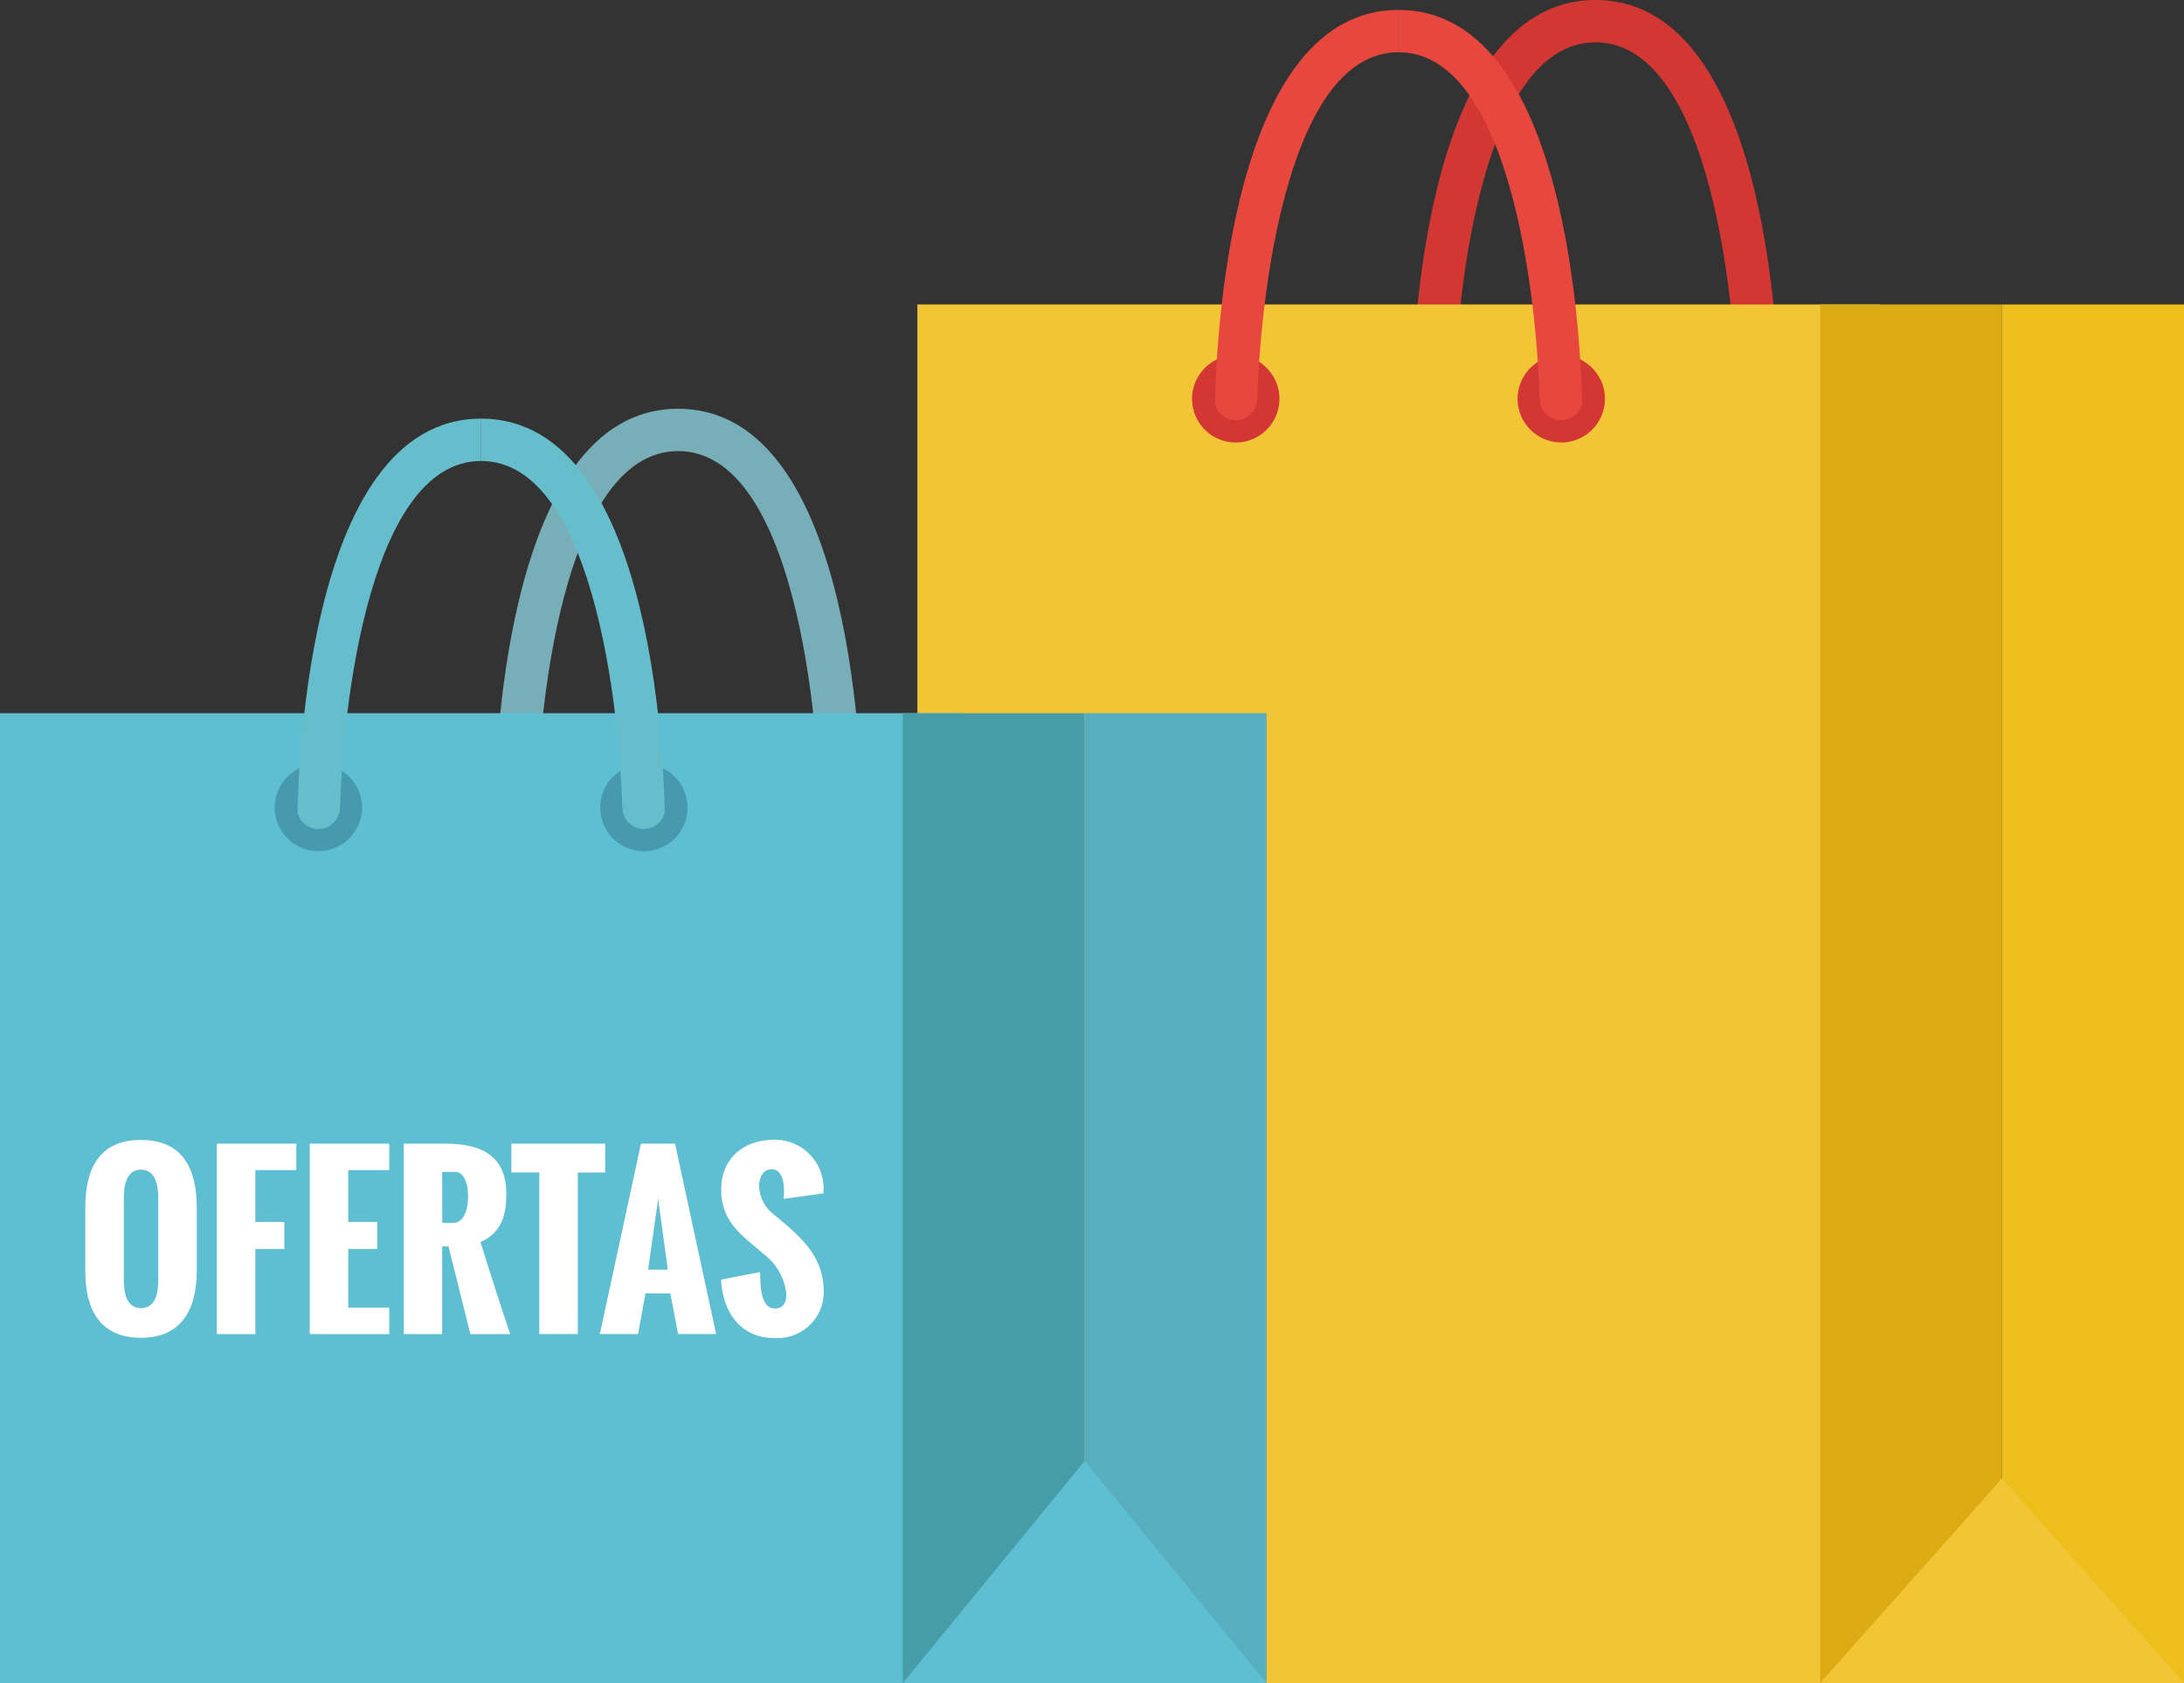 <svg xmlns="http://www.w3.org/2000/svg" width="158.349" height="122.068" viewBox="0 0 158.349 122.068">
  <rect x="0" y="0" width="158.349" height="122.068" fill="#333333" stroke="none"/>
  <g id="Grupo_163398" data-name="Grupo 163398" transform="translate(-613.566 -87.549)">
    <g id="Grupo_163396" data-name="Grupo 163396" transform="translate(613.566 87.549)">
      <g id="Grupo_163383" data-name="Grupo 163383" transform="translate(100.714)">
        <g id="Grupo_163381" data-name="Grupo 163381" transform="translate(0 25.036)">
          <path id="Trazado_4737" data-name="Trazado 4737" d="M679.581,105.552a3.167,3.167,0,1,1-3.166-3.167A3.164,3.164,0,0,1,679.581,105.552Z" transform="translate(-673.248 -102.385)" fill="#4799af"/>
          <path id="Trazado_4738" data-name="Trazado 4738" d="M676.137,102.788a2.485,2.485,0,0,0-2.484,2.487h.93a1.554,1.554,0,1,1,3.108,0h.932A2.484,2.484,0,0,0,676.137,102.788Z" transform="translate(-672.969 -102.108)" fill="#4799af"/>
          <path id="Trazado_4739" data-name="Trazado 4739" d="M676.137,105.816a1.556,1.556,0,0,1-1.554-1.554h-.93a2.485,2.485,0,1,0,4.97,0h-.932A1.553,1.553,0,0,1,676.137,105.816Z" transform="translate(-672.969 -101.095)" fill="#4799af"/>
        </g>
        <g id="Grupo_163382" data-name="Grupo 163382" transform="translate(1.634)">
          <path id="Trazado_4740" data-name="Trazado 4740" d="M687.234,105.552a3.164,3.164,0,1,0,3.166-3.167A3.163,3.163,0,0,0,687.234,105.552Z" transform="translate(-665.266 -77.349)" fill="#4799af"/>
          <path id="Trazado_4741" data-name="Trazado 4741" d="M690.122,102.788a2.484,2.484,0,0,1,2.486,2.487h-.931a1.554,1.554,0,1,0-3.108,0h-.93A2.485,2.485,0,0,1,690.122,102.788Z" transform="translate(-664.988 -77.072)" fill="#4799af"/>
          <path id="Trazado_4742" data-name="Trazado 4742" d="M687.55,87.549c-12.958,0-13.335,26.867-13.335,29.928h3.07c0-7.471,1.844-26.858,10.265-26.858s10.263,19.388,10.263,26.858h3.071C700.885,114.416,700.505,87.549,687.55,87.549Z" transform="translate(-674.216 -87.549)" fill="#d23733"/>
          <path id="Trazado_4743" data-name="Trazado 4743" d="M690.122,105.816a1.556,1.556,0,0,0,1.554-1.554h.931a2.485,2.485,0,1,1-4.97,0h.93A1.553,1.553,0,0,0,690.122,105.816Z" transform="translate(-664.988 -76.059)" fill="#4799af"/>
        </g>
      </g>
      <rect id="Rectángulo_147976" data-name="Rectángulo 147976" width="69.77" height="99.988" transform="translate(66.512 22.08)" fill="#f2c537"/>
      <g id="Grupo_163384" data-name="Grupo 163384" transform="translate(131.965 22.08)">
        <rect id="Rectángulo_147977" data-name="Rectángulo 147977" width="13.187" height="99.988" fill="#dcab14"/>
        <rect id="Rectángulo_147978" data-name="Rectángulo 147978" width="13.197" height="99.988" transform="translate(13.187)" fill="#eebf1b"/>
      </g>
      <g id="Grupo_163387" data-name="Grupo 163387" transform="translate(86.431 0.721)">
        <g id="Grupo_163385" data-name="Grupo 163385">
          <path id="Trazado_4744" data-name="Trazado 4744" d="M671.117,105.978a3.167,3.167,0,1,1-3.167-3.166A3.165,3.165,0,0,1,671.117,105.978Z" transform="translate(-664.784 -77.776)" fill="#d23733"/>
          <path id="Trazado_4745" data-name="Trazado 4745" d="M667.671,103.215a2.483,2.483,0,0,0-2.482,2.486h.93a1.553,1.553,0,0,1,3.105,0h.937A2.488,2.488,0,0,0,667.671,103.215Z" transform="translate(-664.505 -77.499)" fill="#d23733"/>
          <path id="Trazado_4746" data-name="Trazado 4746" d="M668.818,117.905h-3.066c0-3.064.375-29.929,13.334-29.929v3.068C670.664,91.044,668.818,110.437,668.818,117.905Z" transform="translate(-664.118 -87.976)" fill="#e7473d"/>
          <path id="Trazado_4747" data-name="Trazado 4747" d="M667.671,106.242a1.554,1.554,0,0,1-1.552-1.554h-.93a2.486,2.486,0,1,0,4.971,0h-.937A1.551,1.551,0,0,1,667.671,106.242Z" transform="translate(-664.505 -76.487)" fill="#d23733"/>
        </g>
        <g id="Grupo_163386" data-name="Grupo 163386" transform="translate(14.968)">
          <path id="Trazado_4748" data-name="Trazado 4748" d="M678.77,105.978a3.166,3.166,0,1,0,3.166-3.166A3.163,3.163,0,0,0,678.77,105.978Z" transform="translate(-670.137 -77.776)" fill="#d23733"/>
          <path id="Trazado_4749" data-name="Trazado 4749" d="M681.66,103.215a2.484,2.484,0,0,1,2.484,2.486h-.932a1.555,1.555,0,0,0-3.11,0h-.932A2.487,2.487,0,0,1,681.66,103.215Z" transform="translate(-669.861 -77.499)" fill="#d23733"/>
          <path id="Trazado_4750" data-name="Trazado 4750" d="M683.917,117.905h3.068c0-3.064-.376-29.929-13.331-29.929v3.068C682.073,91.044,683.917,110.437,683.917,117.905Z" transform="translate(-673.654 -87.976)" fill="#e7473d"/>
          <path id="Trazado_4751" data-name="Trazado 4751" d="M681.66,106.242a1.553,1.553,0,0,0,1.552-1.554h.932a2.486,2.486,0,0,1-4.973,0h.932A1.554,1.554,0,0,0,681.66,106.242Z" transform="translate(-669.861 -76.487)" fill="#d23733"/>
        </g>
      </g>
      <g id="Grupo_163395" data-name="Grupo 163395" transform="translate(0 29.644)">
        <g id="Grupo_163390" data-name="Grupo 163390" transform="translate(34.205)">
          <g id="Grupo_163388" data-name="Grupo 163388" transform="translate(0 25.034)">
            <circle id="Elipse_494" data-name="Elipse 494" cx="3.167" cy="3.167" r="3.167" fill="#4799af"/>
            <path id="Trazado_4752" data-name="Trazado 4752" d="M636.725,120.355a2.487,2.487,0,0,0-2.487,2.486h.932a1.554,1.554,0,0,1,3.108,0h.933A2.486,2.486,0,0,0,636.725,120.355Z" transform="translate(-633.558 -119.673)" fill="#4799af"/>
            <path id="Trazado_4753" data-name="Trazado 4753" d="M636.725,123.38a1.552,1.552,0,0,1-1.556-1.552h-.932a2.486,2.486,0,0,0,4.973,0h-.933A1.552,1.552,0,0,1,636.725,123.38Z" transform="translate(-633.558 -118.661)" fill="#4799af"/>
          </g>
          <g id="Grupo_163389" data-name="Grupo 163389" transform="translate(1.632)">
            <path id="Trazado_4754" data-name="Trazado 4754" d="M647.819,123.118a3.167,3.167,0,1,0,3.167-3.167A3.167,3.167,0,0,0,647.819,123.118Z" transform="translate(-625.853 -94.917)" fill="#4799af"/>
            <path id="Trazado_4755" data-name="Trazado 4755" d="M650.709,120.355a2.486,2.486,0,0,1,2.484,2.486h-.932a1.553,1.553,0,0,0-3.107,0h-.932A2.485,2.485,0,0,1,650.709,120.355Z" transform="translate(-625.575 -94.639)" fill="#4799af"/>
            <path id="Trazado_4756" data-name="Trazado 4756" d="M648.136,105.116c-12.96,0-13.335,26.865-13.335,29.928h3.07c0-7.472,1.844-26.858,10.265-26.858S658.4,127.571,658.4,135.044h3.071C661.469,131.981,661.1,105.116,648.136,105.116Z" transform="translate(-634.802 -105.116)" fill="#77aeb7"/>
            <path id="Trazado_4757" data-name="Trazado 4757" d="M650.709,123.38a1.551,1.551,0,0,0,1.553-1.552h.932a2.485,2.485,0,0,1-4.97,0h.932A1.552,1.552,0,0,0,650.709,123.38Z" transform="translate(-625.575 -93.627)" fill="#4799af"/>
          </g>
        </g>
        <rect id="Rectángulo_147979" data-name="Rectángulo 147979" width="69.767" height="70.346" transform="translate(0 22.079)" fill="#5ebfd2"/>
        <g id="Grupo_163391" data-name="Grupo 163391" transform="translate(65.452 22.079)">
          <rect id="Rectángulo_147980" data-name="Rectángulo 147980" width="13.191" height="70.346" fill="#479da7"/>
          <rect id="Rectángulo_147981" data-name="Rectángulo 147981" width="13.188" height="70.346" transform="translate(13.191)" fill="#56aebf"/>
        </g>
        <path id="Trazado_4758" data-name="Trazado 4758" d="M652.352,166.453l13.191-16.119,13.188,16.119Z" transform="translate(-586.9 -74.029)" fill="#5ebfd2"/>
        <g id="Grupo_163394" data-name="Grupo 163394" transform="translate(19.922 0.717)">
          <g id="Grupo_163392" data-name="Grupo 163392">
            <path id="Trazado_4759" data-name="Trazado 4759" d="M631.7,123.543a3.165,3.165,0,1,1-3.164-3.164A3.167,3.167,0,0,1,631.7,123.543Z" transform="translate(-625.371 -95.34)" fill="#4799af"/>
            <path id="Trazado_4760" data-name="Trazado 4760" d="M628.26,120.78a2.488,2.488,0,0,0-2.487,2.489h.933a1.554,1.554,0,1,1,3.108,0h.93A2.487,2.487,0,0,0,628.26,120.78Z" transform="translate(-625.095 -95.064)" fill="#4799af"/>
            <path id="Trazado_4761" data-name="Trazado 4761" d="M629.407,135.47h-3.071c0-3.061.375-29.929,13.335-29.929v3.071C631.25,108.612,629.407,128,629.407,135.47Z" transform="translate(-624.707 -105.541)" fill="#66becc"/>
            <path id="Trazado_4762" data-name="Trazado 4762" d="M628.26,123.808a1.552,1.552,0,0,1-1.554-1.553h-.933a2.486,2.486,0,1,0,4.971,0h-.93A1.554,1.554,0,0,1,628.26,123.808Z" transform="translate(-625.095 -94.05)" fill="#4799af"/>
          </g>
          <g id="Grupo_163393" data-name="Grupo 163393" transform="translate(14.963)">
            <path id="Trazado_4763" data-name="Trazado 4763" d="M639.355,123.543a3.165,3.165,0,1,0,3.166-3.164A3.167,3.167,0,0,0,639.355,123.543Z" transform="translate(-630.72 -95.34)" fill="#4799af"/>
            <path id="Trazado_4764" data-name="Trazado 4764" d="M642.244,120.78a2.487,2.487,0,0,1,2.486,2.489H643.8a1.554,1.554,0,0,0-3.108,0h-.931A2.488,2.488,0,0,1,642.244,120.78Z" transform="translate(-630.444 -95.064)" fill="#4799af"/>
            <path id="Trazado_4765" data-name="Trazado 4765" d="M644.5,135.47h3.071c0-3.061-.375-29.929-13.336-29.929v3.071C642.66,108.612,644.5,128,644.5,135.47Z" transform="translate(-634.238 -105.541)" fill="#66becc"/>
            <path id="Trazado_4766" data-name="Trazado 4766" d="M642.244,123.808a1.553,1.553,0,0,0,1.552-1.553h.933a2.486,2.486,0,0,1-4.973,0h.931A1.555,1.555,0,0,0,642.244,123.808Z" transform="translate(-630.444 -94.05)" fill="#4799af"/>
          </g>
        </g>
      </g>
      <path id="Trazado_4767" data-name="Trazado 4767" d="M691.768,165.937l13.187-14.853,13.2,14.853Z" transform="translate(-559.802 -43.869)" fill="#f2c537"/>
    </g>
    <g id="Grupo_163397" data-name="Grupo 163397" transform="translate(619.751 170.204)">
      <path id="Trazado_4768" data-name="Trazado 4768" d="M617.231,146.076v-4.642c0-2.739.96-4.894,4.036-4.894s4.045,2.155,4.045,4.894v4.573c0,2.665-.984,4.88-4.045,4.88C618.222,150.887,617.231,148.739,617.231,146.076Zm5.287.629v-5.97c0-.881-.182-2.04-1.25-2.04s-1.242,1.175-1.242,2.04v5.97c0,.876.176,2.033,1.242,2.033C622.351,148.739,622.518,147.6,622.518,146.705Z" transform="translate(-617.231 -136.523)" fill="#fff"/>
      <path id="Trazado_4769" data-name="Trazado 4769" d="M622.882,150.51V136.7h5.763v1.919h-2.97v3.76h2.1v1.966h-2.1v6.168Z" transform="translate(-613.346 -136.414)" fill="#fff"/>
      <path id="Trazado_4770" data-name="Trazado 4770" d="M626.874,150.51V136.7h5.763v1.919h-2.97v3.76h2.1v1.966h-2.1v4.251h2.97v1.917Z" transform="translate(-610.602 -136.414)" fill="#fff"/>
      <path id="Trazado_4771" data-name="Trazado 4771" d="M630.912,150.51V136.7h3.039c2.669,0,4.4.952,4.4,3.638,0,1.212-.169,2.762-1.88,3.5.69,2.2,1.389,4.382,2.164,6.676h-2.892l-1.581-6.36H633.7v6.36Zm2.793-8.064h.8c.93,0,1.075-1.372,1.075-1.887s-.108-1.811-.945-1.811H633.7Z" transform="translate(-607.825 -136.414)" fill="#fff"/>
      <path id="Trazado_4772" data-name="Trazado 4772" d="M637.561,150.51V138.787h-2.025V136.7h6.806v2.089h-1.986V150.51Z" transform="translate(-604.646 -136.414)" fill="#fff"/>
      <path id="Trazado_4773" data-name="Trazado 4773" d="M639.338,150.51l2.984-13.812h2.47l2.979,13.812h-2.756l-.567-2.953h-1.8l-.538,2.953Zm3.5-4.673h1.428l-.7-5.125Z" transform="translate(-602.033 -136.414)" fill="#fff"/>
      <path id="Trazado_4774" data-name="Trazado 4774" d="M644.548,146.675l2.833-.545c0,1.212.1,2.639,1.065,2.639.66,0,.83-.476.83-1.06a4.155,4.155,0,0,0-1.635-2.884l-.867-.737c-1.089-.921-2.217-1.934-2.217-3.92,0-2.265,1.573-3.638,3.9-3.638a3.536,3.536,0,0,1,3.524,3.561c0,.046-.009.108-.009.329l-2.886.4c0-.177.024-.344.024-.56,0-.651-.145-1.588-.881-1.588-.661,0-.921.629-.921,1.213a2.7,2.7,0,0,0,1.181,2.155c.353.3.7.584,1.019.874,1.421,1.266,2.487,2.563,2.487,4.7a3.355,3.355,0,0,1-3.552,3.3C645.792,150.911,644.656,148.839,644.548,146.675Z" transform="translate(-598.451 -136.53)" fill="#fff"/>
    </g>
  </g>
</svg>

